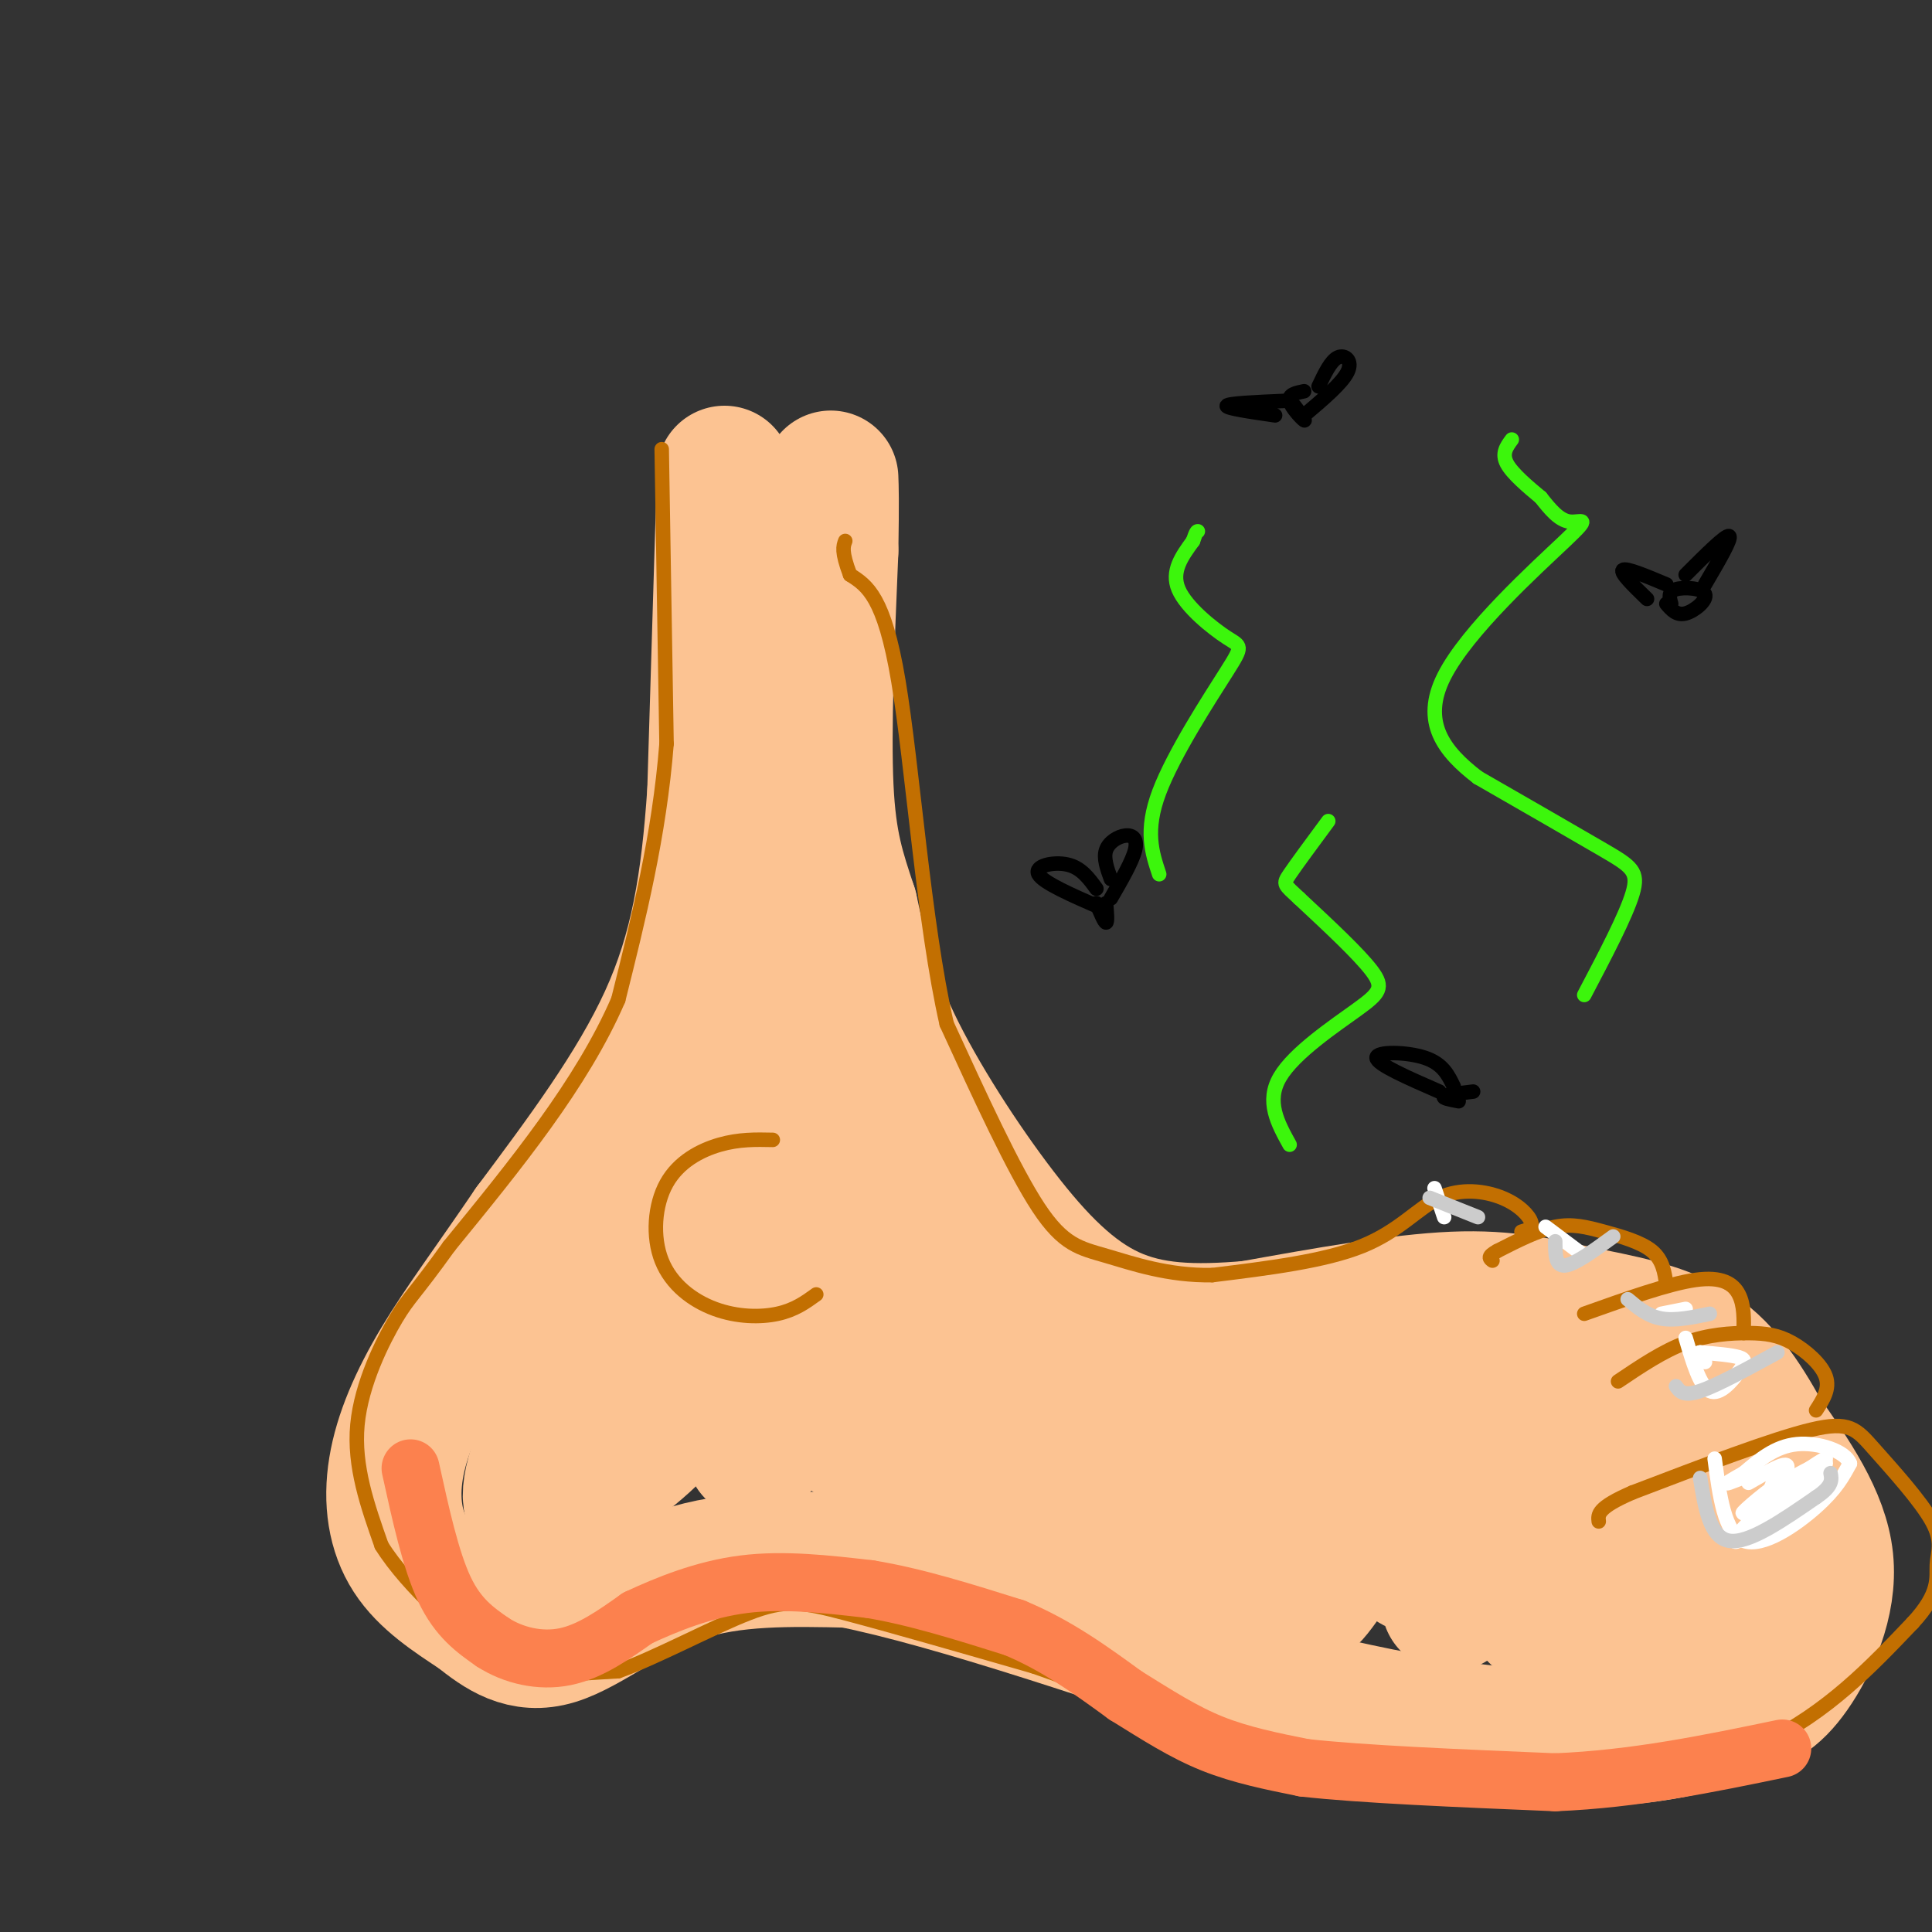 <svg viewBox='0 0 400 400' version='1.1' xmlns='http://www.w3.org/2000/svg' xmlns:xlink='http://www.w3.org/1999/xlink'><rect x="0" y="0" width="400" height="400" fill="#333333" stroke="none"/><g fill='none' stroke='#FCC392' stroke-width='28' stroke-linecap='round' stroke-linejoin='round'><path d='M150,98c0.000,0.000 -2.000,66.000 -2,66'/><path d='M148,164c-1.289,18.800 -3.511,32.800 -10,47c-6.489,14.200 -17.244,28.600 -28,43'/><path d='M110,254c-8.086,11.909 -14.301,20.182 -19,28c-4.699,7.818 -7.880,15.182 -9,22c-1.120,6.818 -0.177,13.091 3,18c3.177,4.909 8.589,8.455 14,12'/><path d='M99,334c4.655,3.726 9.292,7.042 16,5c6.708,-2.042 15.488,-9.440 26,-13c10.512,-3.560 22.756,-3.280 35,-3'/><path d='M176,323c21.000,4.167 56.000,16.083 91,28'/><path d='M267,351c26.244,6.603 46.353,9.112 61,9c14.647,-0.112 23.833,-2.844 30,-5c6.167,-2.156 9.314,-3.734 13,-9c3.686,-5.266 7.910,-14.219 7,-23c-0.910,-8.781 -6.955,-17.391 -13,-26'/><path d='M365,297c-4.295,-7.742 -8.533,-14.096 -15,-18c-6.467,-3.904 -15.164,-5.359 -23,-7c-7.836,-1.641 -14.810,-3.469 -26,-3c-11.190,0.469 -26.595,3.234 -42,6'/><path d='M259,275c-11.994,1.053 -20.978,0.684 -29,-3c-8.022,-3.684 -15.083,-10.684 -23,-21c-7.917,-10.316 -16.691,-23.947 -22,-35c-5.309,-11.053 -7.155,-19.526 -9,-28'/><path d='M176,188c-2.556,-7.733 -4.444,-13.067 -5,-25c-0.556,-11.933 0.222,-30.467 1,-49'/><path d='M172,114c0.167,-10.667 0.083,-12.833 0,-15'/><path d='M175,194c-2.689,-8.800 -5.378,-17.600 -7,-13c-1.622,4.600 -2.178,22.600 -10,42c-7.822,19.400 -22.911,40.200 -38,61'/><path d='M120,284c-8.552,15.622 -10.931,24.177 -10,27c0.931,2.823 5.174,-0.086 10,-3c4.826,-2.914 10.236,-5.833 17,-13c6.764,-7.167 14.882,-18.584 23,-30'/><path d='M160,265c6.275,-9.578 10.462,-18.522 15,-25c4.538,-6.478 9.428,-10.489 12,-12c2.572,-1.511 2.828,-0.522 2,5c-0.828,5.522 -2.738,15.576 -6,25c-3.262,9.424 -7.874,18.217 -14,27c-6.126,8.783 -13.765,17.557 -13,15c0.765,-2.557 9.933,-16.445 18,-25c8.067,-8.555 15.034,-11.778 22,-15'/><path d='M196,260c6.479,-4.325 11.676,-7.639 5,2c-6.676,9.639 -25.226,32.230 -25,35c0.226,2.770 19.227,-14.282 28,-21c8.773,-6.718 7.317,-3.100 0,7c-7.317,10.100 -20.497,26.684 -17,26c3.497,-0.684 23.669,-18.637 32,-25c8.331,-6.363 4.820,-1.136 1,6c-3.820,7.136 -7.949,16.182 -8,19c-0.051,2.818 3.974,-0.591 8,-4'/><path d='M220,305c3.808,-2.674 9.327,-7.359 15,-12c5.673,-4.641 11.498,-9.238 9,-1c-2.498,8.238 -13.320,29.312 -10,28c3.320,-1.312 20.782,-25.009 23,-24c2.218,1.009 -10.808,26.723 -9,28c1.808,1.277 18.451,-21.884 27,-32c8.549,-10.116 9.003,-7.186 10,-5c0.997,2.186 2.538,3.627 -1,13c-3.538,9.373 -12.154,26.678 -13,30c-0.846,3.322 6.077,-7.339 13,-18'/><path d='M284,312c8.080,-10.486 21.781,-27.700 21,-22c-0.781,5.700 -16.043,34.316 -12,34c4.043,-0.316 27.392,-29.563 28,-28c0.608,1.563 -21.525,33.935 -21,36c0.525,2.065 23.708,-26.179 34,-38c10.292,-11.821 7.694,-7.221 1,5c-6.694,12.221 -17.484,32.063 -17,35c0.484,2.937 12.242,-11.032 24,-25'/><path d='M342,309c4.873,-3.606 5.057,-0.122 0,9c-5.057,9.122 -15.355,23.881 -13,21c2.355,-2.881 17.363,-23.401 20,-23c2.637,0.401 -7.098,21.723 -7,24c0.098,2.277 10.028,-14.492 13,-19c2.972,-4.508 -1.014,3.246 -5,11'/></g>
<g fill='none' stroke='#C26F01' stroke-width='3' stroke-linecap='round' stroke-linejoin='round'><path d='M137,93c0.000,0.000 1.000,61.000 1,61'/><path d='M138,154c-1.500,19.000 -5.750,36.000 -10,53'/><path d='M128,207c-7.500,17.333 -21.250,34.167 -35,51'/><path d='M93,258c-7.369,10.274 -8.292,10.458 -11,15c-2.708,4.542 -7.202,13.440 -8,22c-0.798,8.560 2.101,16.780 5,25'/><path d='M79,320c5.500,8.821 16.750,18.375 23,23c6.250,4.625 7.500,4.321 11,4c3.500,-0.321 9.250,-0.661 15,-1'/><path d='M128,346c7.702,-2.738 19.458,-9.083 27,-12c7.542,-2.917 10.869,-2.405 20,0c9.131,2.405 24.065,6.702 39,11'/><path d='M214,345c18.244,6.378 44.356,16.822 63,22c18.644,5.178 29.822,5.089 41,5'/><path d='M318,372c15.444,-0.556 33.556,-4.444 47,-11c13.444,-6.556 22.222,-15.778 31,-25'/><path d='M396,336c5.818,-6.255 4.863,-9.391 5,-12c0.137,-2.609 1.367,-4.689 -1,-9c-2.367,-4.311 -8.329,-10.853 -12,-15c-3.671,-4.147 -5.049,-5.899 -13,-4c-7.951,1.899 -22.476,7.450 -37,13'/><path d='M338,309c-7.333,3.167 -7.167,4.583 -7,6'/><path d='M376,292c1.447,-2.230 2.893,-4.459 2,-7c-0.893,-2.541 -4.126,-5.392 -7,-7c-2.874,-1.608 -5.389,-1.971 -9,-2c-3.611,-0.029 -8.317,0.278 -13,2c-4.683,1.722 -9.341,4.861 -14,8'/><path d='M361,276c0.067,-2.889 0.133,-5.778 -1,-8c-1.133,-2.222 -3.467,-3.778 -9,-3c-5.533,0.778 -14.267,3.889 -23,7'/><path d='M345,266c-0.363,-2.565 -0.726,-5.131 -3,-7c-2.274,-1.869 -6.458,-3.042 -10,-4c-3.542,-0.958 -6.440,-1.702 -10,-1c-3.560,0.702 -7.780,2.851 -12,5'/><path d='M310,259c-2.167,1.167 -1.583,1.583 -1,2'/><path d='M315,255c1.209,-0.349 2.418,-0.699 2,-2c-0.418,-1.301 -2.463,-3.555 -6,-5c-3.537,-1.445 -8.568,-2.081 -13,0c-4.432,2.081 -8.266,6.880 -16,10c-7.734,3.120 -19.367,4.560 -31,6'/><path d='M251,264c-9.167,0.167 -16.583,-2.417 -22,-4c-5.417,-1.583 -8.833,-2.167 -14,-10c-5.167,-7.833 -12.083,-22.917 -19,-38'/><path d='M196,212c-4.733,-20.711 -7.067,-53.489 -10,-71c-2.933,-17.511 -6.467,-19.756 -10,-22'/><path d='M176,119c-1.833,-4.833 -1.417,-5.917 -1,-7'/><path d='M160,236c-3.499,-0.075 -6.997,-0.150 -11,1c-4.003,1.150 -8.509,3.526 -11,8c-2.491,4.474 -2.967,11.044 -1,16c1.967,4.956 6.376,8.296 11,10c4.624,1.704 9.464,1.773 13,1c3.536,-0.773 5.768,-2.386 8,-4'/></g>
<g fill='none' stroke='#FFFFFF' stroke-width='3' stroke-linecap='round' stroke-linejoin='round'><path d='M355,302c1.022,7.756 2.044,15.511 6,17c3.956,1.489 10.844,-3.289 15,-7c4.156,-3.711 5.578,-6.356 7,-9'/><path d='M383,303c-0.867,-2.556 -6.533,-4.444 -11,-4c-4.467,0.444 -7.733,3.222 -11,6'/><path d='M361,305c-2.756,1.540 -4.146,2.390 -3,2c1.146,-0.390 4.830,-2.021 7,-2c2.170,0.021 2.827,1.693 1,4c-1.827,2.307 -6.139,5.247 -5,4c1.139,-1.247 7.730,-6.682 8,-6c0.270,0.682 -5.780,7.481 -7,9c-1.220,1.519 2.390,-2.240 6,-6'/><path d='M368,310c4.072,-2.738 11.250,-6.583 9,-4c-2.250,2.583 -13.930,11.593 -17,13c-3.070,1.407 2.470,-4.788 7,-8c4.530,-3.212 8.050,-3.441 9,-3c0.950,0.441 -0.671,1.552 -3,3c-2.329,1.448 -5.367,3.233 -8,4c-2.633,0.767 -4.860,0.515 -1,-3c3.860,-3.515 13.809,-10.292 14,-10c0.191,0.292 -9.374,7.655 -13,10c-3.626,2.345 -1.313,-0.327 1,-3'/><path d='M366,309c3.689,-2.506 12.411,-7.270 12,-6c-0.411,1.270 -9.957,8.573 -12,9c-2.043,0.427 3.416,-6.021 4,-8c0.584,-1.979 -3.708,0.510 -8,3'/><path d='M349,277c1.482,5.018 2.964,10.036 5,11c2.036,0.964 4.625,-2.125 6,-4c1.375,-1.875 1.536,-2.536 0,-3c-1.536,-0.464 -4.768,-0.732 -8,-1'/><path d='M352,280c-1.167,0.167 -0.083,1.083 1,2'/><path d='M344,272c0.000,0.000 5.000,-1.000 5,-1'/><path d='M320,254c0.000,0.000 8.000,6.000 8,6'/><path d='M297,246c0.000,0.000 2.000,6.000 2,6'/></g>
<g fill='none' stroke='#CCCCCC' stroke-width='3' stroke-linecap='round' stroke-linejoin='round'><path d='M352,306c1.000,6.167 2.000,12.333 6,13c4.000,0.667 11.000,-4.167 18,-9'/><path d='M376,310c3.500,-2.333 3.250,-3.667 3,-5'/><path d='M368,280c-6.250,3.417 -12.500,6.833 -16,8c-3.500,1.167 -4.250,0.083 -5,-1'/><path d='M337,269c2.083,1.750 4.167,3.500 7,4c2.833,0.500 6.417,-0.250 10,-1'/><path d='M334,256c-4.000,2.917 -8.000,5.833 -10,6c-2.000,0.167 -2.000,-2.417 -2,-5'/><path d='M296,248c0.000,0.000 10.000,4.000 10,4'/></g>
<g fill='none' stroke='#FC814E' stroke-width='12' stroke-linecap='round' stroke-linejoin='round'><path d='M85,304c2.083,9.500 4.167,19.000 7,25c2.833,6.000 6.417,8.500 10,11'/><path d='M102,340c4.222,2.733 9.778,4.067 15,3c5.222,-1.067 10.111,-4.533 15,-8'/><path d='M132,335c6.067,-2.844 13.733,-5.956 22,-7c8.267,-1.044 17.133,-0.022 26,1'/><path d='M180,329c9.333,1.500 19.667,4.750 30,8'/><path d='M210,337c8.833,3.667 15.917,8.833 23,14'/><path d='M233,351c6.733,4.178 12.067,7.622 18,10c5.933,2.378 12.467,3.689 19,5'/><path d='M270,366c11.833,1.333 31.917,2.167 52,3'/><path d='M322,369c16.500,-0.667 31.750,-3.833 47,-7'/></g>
<g fill='none' stroke='#3CF60C' stroke-width='3' stroke-linecap='round' stroke-linejoin='round'><path d='M267,237c-2.476,-4.482 -4.952,-8.964 -2,-14c2.952,-5.036 11.333,-10.625 16,-14c4.667,-3.375 5.619,-4.536 3,-8c-2.619,-3.464 -8.810,-9.232 -15,-15'/><path d='M269,186c-3.133,-2.956 -3.467,-2.844 -2,-5c1.467,-2.156 4.733,-6.578 8,-11'/><path d='M328,206c4.311,-8.200 8.622,-16.400 10,-21c1.378,-4.600 -0.178,-5.600 -6,-9c-5.822,-3.400 -15.911,-9.200 -26,-15'/><path d='M306,161c-7.088,-5.427 -11.807,-11.496 -7,-21c4.807,-9.504 19.140,-22.443 25,-28c5.860,-5.557 3.246,-3.730 1,-4c-2.246,-0.270 -4.123,-2.635 -6,-5'/><path d='M319,103c-2.533,-2.111 -5.867,-4.889 -7,-7c-1.133,-2.111 -0.067,-3.556 1,-5'/><path d='M240,181c-1.501,-4.502 -3.002,-9.005 0,-17c3.002,-7.995 10.506,-19.483 14,-25c3.494,-5.517 2.979,-5.062 0,-7c-2.979,-1.938 -8.423,-6.268 -10,-10c-1.577,-3.732 0.711,-6.866 3,-10'/><path d='M247,112c0.667,-2.000 0.833,-2.000 1,-2'/></g>
<g fill='none' stroke='#000000' stroke-width='3' stroke-linecap='round' stroke-linejoin='round'><path d='M346,125c-0.351,-1.250 -0.702,-2.500 1,-3c1.702,-0.500 5.458,-0.250 6,1c0.542,1.250 -2.131,3.500 -4,4c-1.869,0.500 -2.935,-0.750 -4,-2'/><path d='M345,121c-4.167,-1.750 -8.333,-3.500 -9,-3c-0.667,0.500 2.167,3.250 5,6'/><path d='M349,119c4.167,-4.167 8.333,-8.333 9,-8c0.667,0.333 -2.167,5.167 -5,10'/><path d='M270,81c-1.644,0.333 -3.289,0.667 -3,2c0.289,1.333 2.511,3.667 3,4c0.489,0.333 -0.756,-1.333 -2,-3'/><path d='M266,83c-5.833,0.250 -11.667,0.500 -12,1c-0.333,0.500 4.833,1.250 10,2'/><path d='M273,80c1.267,-2.667 2.533,-5.333 4,-6c1.467,-0.667 3.133,0.667 2,3c-1.133,2.333 -5.067,5.667 -9,9'/><path d='M229,187c0.167,2.000 0.333,4.000 0,4c-0.333,0.000 -1.167,-2.000 -2,-4'/><path d='M227,184c-1.578,-2.178 -3.156,-4.356 -6,-5c-2.844,-0.644 -6.956,0.244 -6,2c0.956,1.756 6.978,4.378 13,7'/><path d='M230,182c-0.786,-2.167 -1.571,-4.333 -1,-6c0.571,-1.667 2.500,-2.833 4,-3c1.500,-0.167 2.571,0.667 2,3c-0.571,2.333 -2.786,6.167 -5,10'/><path d='M305,226c-2.750,0.333 -5.500,0.667 -6,1c-0.500,0.333 1.250,0.667 3,1'/><path d='M301,225c-1.133,-2.378 -2.267,-4.756 -6,-6c-3.733,-1.244 -10.067,-1.356 -10,0c0.067,1.356 6.533,4.178 13,7'/></g>
</svg>